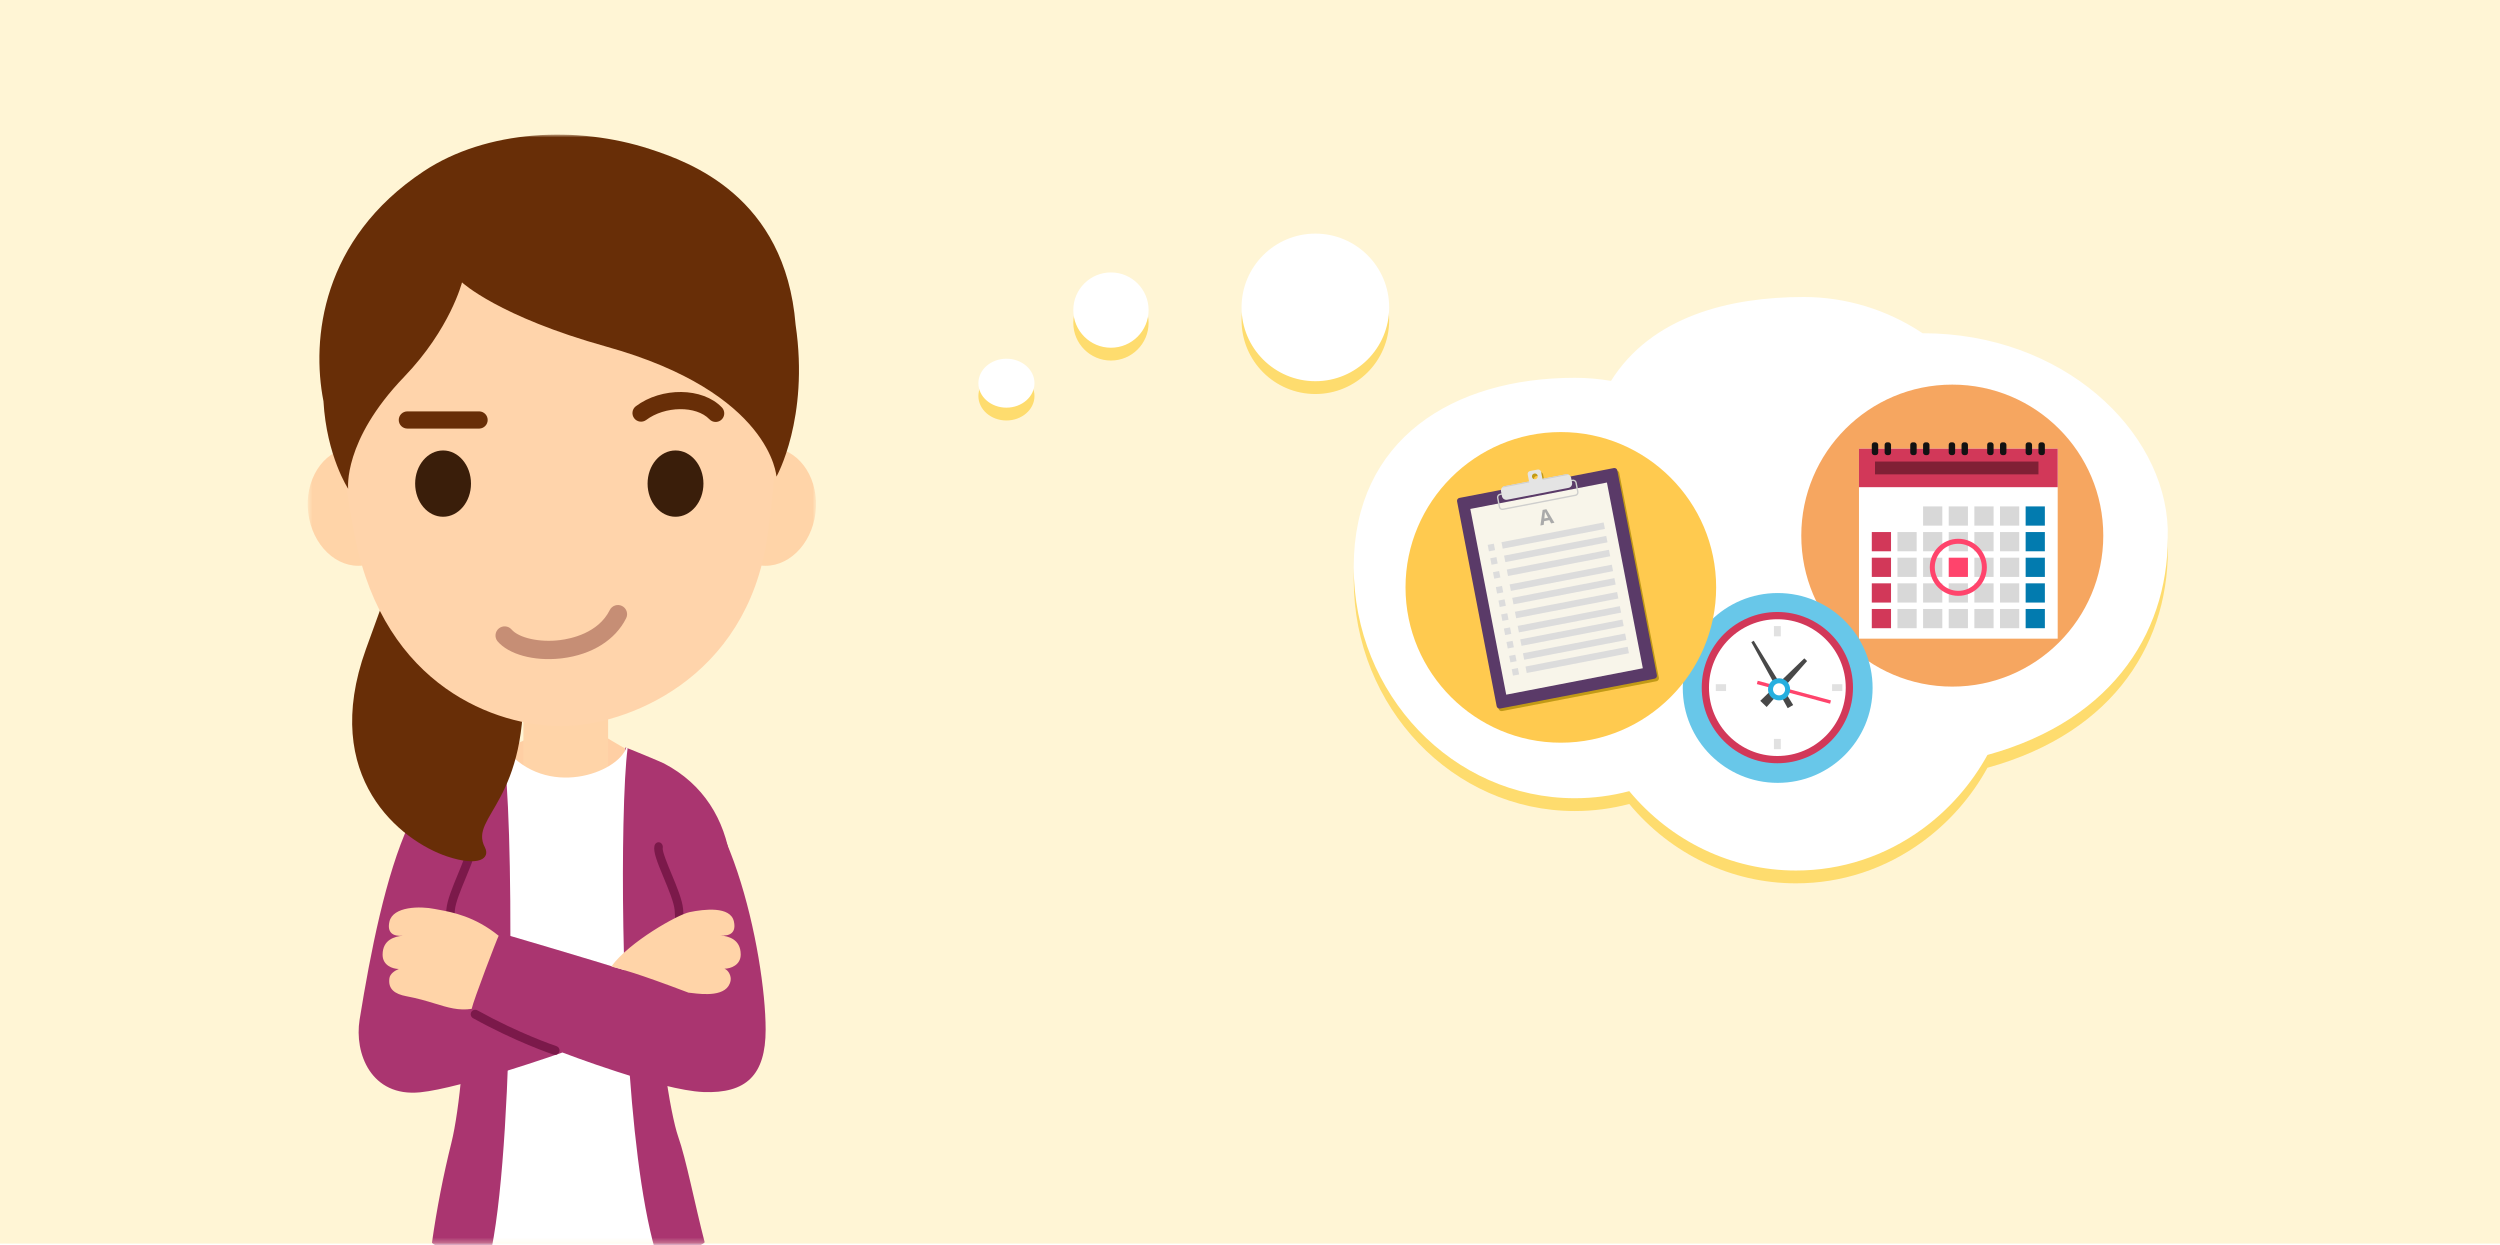 <svg width="500" height="249" viewBox="0 0 500 249" fill="none" xmlns="http://www.w3.org/2000/svg">
<rect width="500" height="249" fill="white"/>
<path d="M0 0H500V248.718H0V0Z" fill="#FFF5D5"/>
<mask id="mask0_0_47016" style="mask-type:alpha" maskUnits="userSpaceOnUse" x="0" y="0" width="500" height="249">
<path fill-rule="evenodd" clip-rule="evenodd" d="M0 0H500V248.718H0V0Z" fill="white"/>
</mask>
<g mask="url(#mask0_0_47016)">
<path d="M133.326 393.431C133.496 397.244 118.145 407.492 118.145 402.586L116.303 298.43L115.25 260.387H110.945L106.757 402.183C106.212 407.049 90.712 396.532 91.302 392.782C94.035 375.392 86.667 300.38 87.595 260.583C87.926 246.494 90.259 237.882 93.611 230.81C106.634 231.824 119.657 233.201 132.678 233.362C135.058 239.971 138.467 248.136 138.6 260.583C138.684 268.113 139.198 282.439 138.126 298.906C137.013 324.359 132.802 381.464 133.326 393.432V393.431Z" fill="#13576F"/>
<path d="M132.626 187.562C133.752 185.888 134.302 184.36 134.539 183L134.513 181.85C134.099 180.096 133.68 178.368 133.253 176.688C133.253 176.688 134.053 177.706 134.463 179.431C134.311 170.863 134.689 162.153 140.762 159.758C137.761 155.518 128.078 152.09 118.998 146.035C116.331 145.072 114.954 148.188 113.154 148.751C111.354 148.188 107.344 147.153 104.681 148.122C101.227 149.676 93.548 153.628 91.184 154.79C95.201 167.976 99.816 179.482 95.759 191.787C97.858 197.337 97.978 205.876 96.989 215.41C96.672 218.469 95.813 221.326 94.693 224.26C106.641 223.337 118.619 222.19 130.575 221.231C129.975 219.354 129.523 217.445 129.313 215.41C128.025 202.936 129.555 192.15 132.626 187.562Z" fill="#FFCFA4"/>
<path d="M134.539 183C134.575 182.801 134.622 182.591 134.645 182.401C134.603 182.215 134.557 182.033 134.512 181.85L134.539 183Z" fill="#FFCFA4"/>
<mask id="mask1_0_47016" style="mask-type:alpha" maskUnits="userSpaceOnUse" x="61" y="26" width="103" height="380">
<path fill-rule="evenodd" clip-rule="evenodd" d="M61.539 405.35H163.208V26.923H61.539V405.35Z" fill="white"/>
</mask>
<g mask="url(#mask1_0_47016)">
<path d="M104.684 162.51H121.621V136.358H104.684V162.51Z" fill="#FFD4A8"/>
</g>
<mask id="mask2_0_47016" style="mask-type:alpha" maskUnits="userSpaceOnUse" x="61" y="26" width="103" height="380">
<path fill-rule="evenodd" clip-rule="evenodd" d="M61.539 405.35H163.208V26.923H61.539V405.35Z" fill="white"/>
</mask>
<g mask="url(#mask2_0_47016)">
<path d="M132.745 193.935C132.932 192.844 138.741 186.342 136.191 175.973C139.46 174.396 142.387 173.067 146.125 172.185C144.93 163.871 140.731 156.86 132.799 152.688C132.804 152.642 125.112 149.406 125.063 149.503C125.112 149.406 121.622 182.426 113.153 182.426C106.746 182.426 101.027 149.755 101.027 149.755C97.172 151.595 93.245 152.913 93.264 153.088C93.251 153.005 86.43 155.96 81.807 164.826C81.585 165.255 81.771 167.319 81.344 167.976C84.621 170.433 87.559 172.703 89.216 176.778C89.221 176.773 89.005 178.606 89.01 178.604C88.346 189.223 92.254 193.465 92.599 197.241C93.471 206.882 91.84 222.287 90.3 228.472C88.651 235.096 87.345 241.8 86.389 248.559C90.472 252.79 136.854 252.697 140.937 248.465C138.948 240.799 137.253 231.888 135.623 227.283C134.208 223.274 130.844 204.976 132.745 193.935Z" fill="#AA3570"/>
</g>
<mask id="mask3_0_47016" style="mask-type:alpha" maskUnits="userSpaceOnUse" x="61" y="26" width="103" height="380">
<path fill-rule="evenodd" clip-rule="evenodd" d="M61.539 405.35H163.208V26.923H61.539V405.35Z" fill="white"/>
</mask>
<g mask="url(#mask3_0_47016)">
<path d="M125.524 149.654L125.242 149.562C123.602 154.554 109.355 159.901 101.026 149.754L100.632 150.054C102.701 161.342 103.045 225.833 98.331 249.655C97.788 252.386 131.765 252.672 131.015 250.013C125.364 229.987 124.187 188.546 124.686 165.015C124.837 157.883 125.142 152.397 125.524 149.654Z" fill="white"/>
</g>
<mask id="mask4_0_47016" style="mask-type:alpha" maskUnits="userSpaceOnUse" x="61" y="26" width="103" height="380">
<path fill-rule="evenodd" clip-rule="evenodd" d="M61.539 405.35H163.208V26.923H61.539V405.35Z" fill="white"/>
</mask>
<g mask="url(#mask4_0_47016)">
<path d="M131.049 153.663C128.713 167.176 125.706 180.854 126.781 194.618C117.458 191.695 99.734 186.501 99.734 186.501C102.929 174.022 96.312 164.809 96.99 152.331C95.867 152.753 83.048 164.321 81.804 164.826C77.154 174.941 74.102 190.428 71.921 203.935C70.836 210.662 74.21 219.445 84.036 218.463C92.274 217.639 112.488 210.5 112.488 210.5C112.488 210.5 132.184 218.081 140.693 218.408C149.201 218.735 153.131 215.062 153.129 205.917C153.126 190.987 145.439 154.135 131.051 153.663" fill="#AA3570"/>
</g>
<mask id="mask5_0_47016" style="mask-type:alpha" maskUnits="userSpaceOnUse" x="61" y="26" width="103" height="380">
<path fill-rule="evenodd" clip-rule="evenodd" d="M61.539 405.35H163.208V26.923H61.539V405.35Z" fill="white"/>
</mask>
<g mask="url(#mask5_0_47016)">
<path fill-rule="evenodd" clip-rule="evenodd" d="M92.056 190.781C91.912 190.913 91.724 190.986 91.529 190.987C91.279 190.987 91.028 190.862 90.861 190.622C89.909 189.253 88.864 186.62 89.279 181.829C89.442 179.992 90.541 177.338 91.609 174.769L91.636 174.702C92.375 172.915 93.466 170.274 93.357 169.628C93.255 169.106 93.541 168.592 93.999 168.47C94.459 168.353 94.915 168.682 95.02 169.201C95.259 170.412 94.502 172.322 93.148 175.591C92.189 177.897 91.105 180.513 90.974 182.019C90.691 185.258 91.129 187.888 92.197 189.424C92.488 189.844 92.428 190.45 92.056 190.781ZM134.374 190.987C134.179 190.986 133.992 190.913 133.848 190.781C133.478 190.45 133.415 189.844 133.707 189.424C134.775 187.888 135.213 185.258 134.929 182.019C134.798 180.513 133.714 177.897 132.756 175.591C131.401 172.322 130.645 170.412 130.884 169.201C130.989 168.682 131.445 168.353 131.904 168.47C132.363 168.592 132.648 169.106 132.546 169.628C132.438 170.276 133.536 172.932 134.274 174.719L134.295 174.769C135.364 177.338 136.464 179.992 136.624 181.829C137.041 186.62 135.996 189.253 135.042 190.622C134.893 190.846 134.644 190.982 134.375 190.987H134.374ZM111.011 210.978C110.916 210.978 110.822 210.963 110.732 210.933L110.711 210.926C110.272 210.778 103.148 208.375 94.629 203.649C94.338 203.499 94.15 203.203 94.141 202.876C94.131 202.548 94.301 202.241 94.584 202.076C94.867 201.91 95.217 201.911 95.499 202.079C103.933 206.757 110.954 209.115 111.279 209.224L111.291 209.228C111.709 209.366 111.966 209.787 111.897 210.222C111.827 210.657 111.452 210.978 111.011 210.978Z" fill="#7B194A"/>
</g>
<mask id="mask6_0_47016" style="mask-type:alpha" maskUnits="userSpaceOnUse" x="61" y="26" width="103" height="380">
<path fill-rule="evenodd" clip-rule="evenodd" d="M61.539 405.35H163.208V26.923H61.539V405.35Z" fill="white"/>
</mask>
<g mask="url(#mask6_0_47016)">
<path fill-rule="evenodd" clip-rule="evenodd" d="M99.734 187.156C99.735 187.156 99.735 187.156 99.735 187.156V187.155C99.735 187.155 99.735 187.156 99.734 187.156ZM99.734 187.156C94.96 183.269 90.391 182.431 87.802 181.956C87.485 181.898 87.198 181.846 86.944 181.794C84.032 181.2 78.588 181.253 77.886 184.332C77.39 186.527 78.588 187.332 80.584 187.14C78.94 187.296 76.532 187.912 76.52 190.942C76.509 193.044 78.464 193.788 79.766 193.797C78.899 194.14 78.012 194.782 77.886 195.627C77.572 197.794 78.904 198.806 81.312 199.254C83.589 199.675 85.41 200.231 87.024 200.724C89.654 201.527 91.734 202.162 94.335 201.77C94.676 200.099 99.511 187.464 99.734 187.156ZM144.077 187.082C145.722 187.24 148.126 187.854 148.144 190.885C148.154 192.986 146.198 193.732 144.896 193.74C145.763 194.082 146.275 195.273 146.122 196.114C145.525 199.474 140.471 198.859 138.369 198.603C138.066 198.567 137.824 198.537 137.666 198.528C137.651 198.517 137.654 198.516 137.654 198.515C137.654 198.515 137.653 198.514 137.64 198.509C127.361 194.6 123.979 193.749 122.845 193.463C122.46 193.366 122.334 193.335 122.286 193.27C125.846 188.374 135.579 182.903 137.912 182.426C140.825 181.831 146.075 181.194 146.776 184.274C147.27 186.469 146.075 187.274 144.077 187.082Z" fill="#FFD4A8"/>
</g>
<mask id="mask7_0_47016" style="mask-type:alpha" maskUnits="userSpaceOnUse" x="61" y="26" width="103" height="380">
<path fill-rule="evenodd" clip-rule="evenodd" d="M61.539 405.35H163.208V26.923H61.539V405.35Z" fill="white"/>
</mask>
<g mask="url(#mask7_0_47016)">
<path d="M86.833 107.788C86.833 107.788 103.601 117.682 104.55 134.015C106.095 160.605 93.697 163.159 96.97 169.45C98.136 171.697 95.751 173.41 89.406 171.283C80.289 168.222 63.914 155.585 73.175 129.854C82.437 104.126 82.457 104.944 86.833 107.788Z" fill="#682E07"/>
</g>
<mask id="mask8_0_47016" style="mask-type:alpha" maskUnits="userSpaceOnUse" x="61" y="26" width="103" height="380">
<path fill-rule="evenodd" clip-rule="evenodd" d="M61.539 405.35H163.208V26.923H61.539V405.35Z" fill="white"/>
</mask>
<g mask="url(#mask8_0_47016)">
<path fill-rule="evenodd" clip-rule="evenodd" d="M72.644 113.097C77.939 112.427 81.59 106.619 80.803 100.129V100.131C80.02 93.64 75.1 88.922 69.806 89.592C64.515 90.261 60.859 96.068 61.645 102.559C62.427 109.049 67.357 113.765 72.644 113.097ZM152.102 113.097C146.808 112.427 143.158 106.619 143.945 100.129V100.131C144.729 93.64 149.652 88.922 154.943 89.592C160.233 90.261 163.888 96.068 163.102 102.559C162.317 109.049 157.388 113.765 152.102 113.097Z" fill="#FFD4A8"/>
</g>
<mask id="mask9_0_47016" style="mask-type:alpha" maskUnits="userSpaceOnUse" x="61" y="26" width="103" height="380">
<path fill-rule="evenodd" clip-rule="evenodd" d="M61.539 405.35H163.208V26.923H61.539V405.35Z" fill="white"/>
</mask>
<g mask="url(#mask9_0_47016)">
<path d="M76.603 47.821C84.378 36.528 92.359 36.177 105.233 35.632H119.221C132.1 36.177 140.082 36.528 147.856 47.821C155.636 59.118 152.689 62.049 152.073 75.68C151.612 85.98 157.622 78.754 153.462 107.396C149.305 136.04 125.009 145.227 112.228 145.227C99.446 145.227 76.98 137.546 70.995 107.396C65.013 77.248 72.849 85.98 72.383 75.678C71.772 62.049 68.824 59.118 76.601 47.819" fill="#FFD4AB"/>
</g>
<mask id="mask10_0_47016" style="mask-type:alpha" maskUnits="userSpaceOnUse" x="61" y="26" width="103" height="380">
<path fill-rule="evenodd" clip-rule="evenodd" d="M61.539 405.35H163.208V26.923H61.539V405.35Z" fill="white"/>
</mask>
<g mask="url(#mask10_0_47016)">
<path d="M84.735 34.257C97.328 25.903 115.469 25.075 129.957 29.804C137.874 32.386 157.039 39.227 159.122 64.966C161.879 83.668 155.29 95.332 155.29 95.332C155.29 95.332 154.338 78.544 121.308 69.334C99.667 63.3 92.401 56.478 92.401 56.478C92.401 56.478 90.052 65.782 80.821 75.378C68.522 88.156 69.637 97.763 69.637 97.763C69.637 97.763 65.321 91.221 64.69 80.219C64.69 80.212 64.687 80.209 64.684 80.201C62.273 67.923 64.261 47.836 84.735 34.257Z" fill="#682E07"/>
</g>
<mask id="mask11_0_47016" style="mask-type:alpha" maskUnits="userSpaceOnUse" x="61" y="26" width="103" height="380">
<path fill-rule="evenodd" clip-rule="evenodd" d="M61.539 405.35H163.208V26.923H61.539V405.35Z" fill="white"/>
</mask>
<g mask="url(#mask11_0_47016)">
<path fill-rule="evenodd" clip-rule="evenodd" d="M88.617 103.353C91.7 103.353 94.2 100.383 94.2 96.724C94.2 93.063 91.698 90.091 88.617 90.091C85.531 90.091 83.029 93.063 83.029 96.724C83.029 100.383 85.531 103.353 88.617 103.353ZM135.102 103.353C138.184 103.353 140.688 100.385 140.688 96.724C140.688 93.063 138.184 90.091 135.102 90.091C132.018 90.091 129.516 93.063 129.516 96.724C129.516 100.385 132.018 103.353 135.102 103.353Z" fill="#3A1E0A"/>
</g>
<mask id="mask12_0_47016" style="mask-type:alpha" maskUnits="userSpaceOnUse" x="61" y="26" width="103" height="380">
<path fill-rule="evenodd" clip-rule="evenodd" d="M61.539 405.35H163.208V26.923H61.539V405.35Z" fill="white"/>
</mask>
<g mask="url(#mask12_0_47016)">
<path d="M112.059 131.7C106.767 132.262 101.754 130.894 99.503 128.253C98.883 127.479 98.99 126.353 99.744 125.71C100.498 125.068 101.627 125.141 102.292 125.876C103.758 127.599 107.928 128.53 111.974 128.023C114.212 127.748 119.664 126.614 121.949 122.021C122.164 121.584 122.544 121.252 123.005 121.097C123.466 120.942 123.97 120.977 124.405 121.195C125.31 121.644 125.68 122.746 125.228 123.649C123.062 128.005 118.392 130.926 112.421 131.659C112.299 131.674 112.178 131.687 112.059 131.7Z" fill="#C68E75"/>
</g>
<mask id="mask13_0_47016" style="mask-type:alpha" maskUnits="userSpaceOnUse" x="61" y="26" width="103" height="380">
<path fill-rule="evenodd" clip-rule="evenodd" d="M61.539 405.35H163.208V26.923H61.539V405.35Z" fill="white"/>
</mask>
<g mask="url(#mask13_0_47016)">
<path fill-rule="evenodd" clip-rule="evenodd" d="M141.885 83.855C142.221 84.21 142.673 84.39 143.128 84.39C143.816 84.391 144.439 83.982 144.71 83.349C144.981 82.716 144.848 81.983 144.372 81.486C140.535 77.458 132.323 77.358 127.141 81.268C126.409 81.849 126.274 82.907 126.837 83.652C127.399 84.398 128.454 84.558 129.213 84.014C132.974 81.169 139.251 81.095 141.885 83.855ZM81.469 85.716H95.882C96.806 85.68 97.536 84.921 97.536 83.996C97.536 83.072 96.806 82.313 95.882 82.277H81.469C80.52 82.277 79.75 83.047 79.75 83.996C79.75 84.946 80.52 85.716 81.469 85.716Z" fill="#682E07"/>
</g>
</g>
<mask id="mask14_0_47016" style="mask-type:alpha" maskUnits="userSpaceOnUse" x="0" y="0" width="500" height="249">
<path fill-rule="evenodd" clip-rule="evenodd" d="M0 0H500V248.718H0V0Z" fill="white"/>
</mask>
<g mask="url(#mask14_0_47016)">
<path fill-rule="evenodd" clip-rule="evenodd" d="M248.312 64.045C248.312 72.198 254.921 78.805 263.074 78.805C271.225 78.805 277.834 72.198 277.834 64.045C277.834 55.892 271.225 49.285 263.074 49.285C254.921 49.285 248.312 55.892 248.312 64.045ZM433.544 108.278C432.883 88.662 412.653 69.21 384.514 69.21C377.453 64.507 369.2 61.964 360.757 61.964C345.796 61.964 330.294 65.856 322.2 78.744C319.816 78.332 317.397 78.126 314.961 78.126C290.582 78.126 270.748 90.432 270.748 115.942C270.748 141.453 290.582 162.208 314.961 162.208C318.637 162.211 322.299 161.735 325.852 160.792C334.197 170.828 346.292 176.669 359.194 176.669C368.311 176.669 377.066 173.789 384.514 168.336C389.864 164.413 394.291 159.368 397.487 153.554C423.309 146.432 434.206 127.895 433.544 108.278ZM222.189 72.109C218.031 72.109 214.66 68.738 214.66 64.579C214.66 60.421 218.031 57.05 222.189 57.05C226.348 57.05 229.719 60.421 229.719 64.579C229.719 68.738 226.348 72.109 222.189 72.109ZM195.678 79.201C195.678 81.904 198.189 84.096 201.287 84.096V84.095C204.383 84.095 206.896 81.904 206.896 79.201C206.896 76.499 204.384 74.308 201.287 74.308C198.189 74.308 195.678 76.499 195.678 79.201Z" fill="#FEDC6E"/>
</g>
<mask id="mask15_0_47016" style="mask-type:alpha" maskUnits="userSpaceOnUse" x="0" y="0" width="500" height="249">
<path fill-rule="evenodd" clip-rule="evenodd" d="M0 0H500V248.718H0V0Z" fill="white"/>
</mask>
<g mask="url(#mask15_0_47016)">
<path fill-rule="evenodd" clip-rule="evenodd" d="M248.312 61.481C248.312 69.633 254.921 76.241 263.074 76.241C271.225 76.241 277.834 69.633 277.834 61.481C277.834 53.328 271.225 46.721 263.074 46.721C254.921 46.721 248.312 53.328 248.312 61.481ZM433.544 105.714C432.883 86.097 412.653 66.646 384.514 66.646C377.453 61.942 369.2 59.4 360.757 59.4C345.796 59.4 330.294 63.292 322.2 76.179C319.816 75.768 317.397 75.561 314.961 75.561C290.582 75.561 270.748 87.868 270.748 113.378C270.748 138.888 290.582 159.644 314.961 159.644C318.637 159.647 322.299 159.171 325.852 158.228C334.197 168.264 346.292 174.105 359.194 174.105C368.311 174.105 377.066 171.224 384.514 165.772C389.864 161.849 394.291 156.804 397.487 150.99C423.309 143.868 434.206 125.331 433.544 105.714ZM222.189 69.545C218.031 69.545 214.66 66.174 214.66 62.015C214.66 57.857 218.031 54.486 222.189 54.486C226.348 54.486 229.719 57.857 229.719 62.015C229.719 66.174 226.348 69.545 222.189 69.545ZM195.678 76.637C195.678 79.34 198.189 81.532 201.287 81.532V81.531C204.383 81.531 206.896 79.34 206.896 76.637C206.896 73.935 204.384 71.743 201.287 71.743C198.189 71.743 195.678 73.935 195.678 76.637Z" fill="white"/>
</g>
<mask id="mask16_0_47016" style="mask-type:alpha" maskUnits="userSpaceOnUse" x="0" y="0" width="500" height="249">
<path fill-rule="evenodd" clip-rule="evenodd" d="M0 0H500V248.718H0V0Z" fill="white"/>
</mask>
<g mask="url(#mask16_0_47016)">
<path d="M390.456 137.323C407.135 137.323 420.656 123.802 420.656 107.123C420.656 90.444 407.135 76.923 390.456 76.923C373.777 76.923 360.256 90.444 360.256 107.123C360.256 123.802 373.777 137.323 390.456 137.323Z" fill="#F6A660"/>
<path d="M371.795 89.744H411.539V127.731H371.795V89.744Z" fill="white"/>
<path fill-rule="evenodd" clip-rule="evenodd" d="M388.461 101.282H384.615V105.128H388.461V101.282ZM393.59 101.282H389.743V105.128H393.59V101.282ZM394.872 101.282H398.718V105.128H394.872V101.282ZM403.846 101.282H400V105.128H403.846V101.282Z" fill="#D8D8D8"/>
<path d="M405.127 101.282H408.973V105.128H405.127V101.282Z" fill="#027BAF"/>
<path d="M374.359 106.41H378.206V110.256H374.359V106.41Z" fill="#D23859"/>
<path fill-rule="evenodd" clip-rule="evenodd" d="M379.486 106.41H383.332V110.256H379.486V106.41ZM384.615 106.41H388.461V110.256H384.615V106.41ZM393.589 106.41H389.743V110.256H393.589V106.41ZM394.871 106.41H398.717V110.256H394.871V106.41ZM403.845 106.41H399.999V110.256H403.845V106.41Z" fill="#D8D8D8"/>
<path d="M405.127 106.41H408.973V110.256H405.127V106.41Z" fill="#027BAF"/>
<path d="M374.359 111.539H378.206V115.385H374.359V111.539Z" fill="#D23859"/>
<path fill-rule="evenodd" clip-rule="evenodd" d="M383.334 111.539H379.488V115.385H383.334V111.539ZM388.463 111.539H384.616V115.385H388.463V111.539Z" fill="#D8D8D8"/>
<path d="M389.744 111.539H393.59V115.385H389.744V111.539Z" fill="#FF446C"/>
<path fill-rule="evenodd" clip-rule="evenodd" d="M398.719 111.539H394.873V115.385H398.719V111.539ZM403.847 111.539H400.001V115.385H403.847V111.539Z" fill="#D8D8D8"/>
<path d="M405.129 111.539H408.975V115.385H405.129V111.539Z" fill="#027BAF"/>
<path d="M374.359 116.667H378.206V120.513H374.359V116.667Z" fill="#D23859"/>
<path fill-rule="evenodd" clip-rule="evenodd" d="M379.488 116.667H383.334V120.513H379.488V116.667ZM384.616 116.667H388.463V120.513H384.616V116.667ZM393.591 116.667H389.745V120.513H393.591V116.667ZM394.873 116.667H398.719V120.513H394.873V116.667ZM403.847 116.667H400.001V120.513H403.847V116.667Z" fill="#D8D8D8"/>
<path d="M405.129 116.667H408.975V120.513H405.129V116.667Z" fill="#027BAF"/>
<path d="M374.359 121.795H378.206V125.641H374.359V121.795Z" fill="#D23859"/>
<path fill-rule="evenodd" clip-rule="evenodd" d="M379.488 121.795H383.334V125.641H379.488V121.795ZM384.616 121.795H388.463V125.641H384.616V121.795ZM393.591 121.795H389.745V125.641H393.591V121.795ZM394.873 121.795H398.719V125.641H394.873V121.795ZM403.847 121.795H400.001V125.641H403.847V121.795Z" fill="#D8D8D8"/>
<path d="M405.129 121.795H408.975V125.641H405.129V121.795Z" fill="#027BAF"/>
<path fill-rule="evenodd" clip-rule="evenodd" d="M391.665 118.668C394.541 118.668 396.872 116.337 396.872 113.462C396.872 110.586 394.541 108.255 391.665 108.255C388.79 108.255 386.459 110.586 386.459 113.462C386.459 116.337 388.79 118.668 391.665 118.668Z" stroke="#FF446C"/>
<path d="M371.795 89.744H411.539V97.436H371.795V89.744Z" fill="#D23859"/>
<path d="M375 92.308H407.692V94.872H375V92.308Z" fill="#802035"/>
<rect x="374.359" y="88.462" width="1.282" height="2.564" rx="0.5" fill="#121212"/>
<rect x="376.924" y="88.462" width="1.282" height="2.564" rx="0.5" fill="#121212"/>
<rect x="382.051" y="88.462" width="1.282" height="2.564" rx="0.5" fill="#121212"/>
<rect x="384.615" y="88.462" width="1.282" height="2.564" rx="0.5" fill="#121212"/>
<rect x="389.744" y="88.462" width="1.282" height="2.564" rx="0.5" fill="#121212"/>
<rect x="392.309" y="88.462" width="1.282" height="2.564" rx="0.5" fill="#121212"/>
<rect x="397.436" y="88.462" width="1.282" height="2.564" rx="0.5" fill="#121212"/>
<rect x="400" y="88.462" width="1.282" height="2.564" rx="0.5" fill="#121212"/>
<rect x="405.129" y="88.462" width="1.282" height="2.564" rx="0.5" fill="#121212"/>
<rect x="407.693" y="88.462" width="1.282" height="2.564" rx="0.5" fill="#121212"/>
</g>
<mask id="mask17_0_47016" style="mask-type:alpha" maskUnits="userSpaceOnUse" x="0" y="0" width="500" height="249">
<path fill-rule="evenodd" clip-rule="evenodd" d="M0 0H500V248.718H0V0Z" fill="white"/>
</mask>
<g mask="url(#mask17_0_47016)">
<path d="M355.538 156.573C366.022 156.573 374.521 148.074 374.521 137.59C374.521 127.106 366.022 118.606 355.538 118.606C345.054 118.606 336.555 127.106 336.555 137.59C336.555 148.074 345.054 156.573 355.538 156.573Z" fill="#68C7E9"/>
<path d="M355.473 152.651C363.827 152.651 370.6 145.879 370.6 137.524C370.6 129.17 363.827 122.397 355.473 122.397C347.118 122.397 340.346 129.17 340.346 137.524C340.346 145.879 347.118 152.651 355.473 152.651Z" fill="#D23859"/>
<path d="M355.472 151.201C363.025 151.201 369.149 145.078 369.149 137.524C369.149 129.971 363.025 123.847 355.472 123.847C347.918 123.847 341.795 129.971 341.795 137.524C341.795 145.078 347.918 151.201 355.472 151.201Z" fill="white"/>
<path fill-rule="evenodd" clip-rule="evenodd" d="M356.156 125.214H354.788V127.265H356.156V125.214ZM356.156 147.782H354.788V149.833H356.156V147.782ZM343.162 136.84H345.213V138.208H343.162V136.84ZM368.465 136.84H366.413V138.208H368.465V136.84Z" fill="#E1E1E1"/>
<path d="M350.268 128.428L350.748 128.15L358.633 141.004L357.537 141.636L350.268 128.428Z" fill="#484848"/>
<path d="M360.859 131.671L361.421 132.213L353.331 141.401L352.053 140.166L360.859 131.671Z" fill="#484848"/>
<path d="M351.544 136.156L366.197 140.082L366.02 140.742L351.367 136.817L351.544 136.156Z" fill="#FF446C"/>
<path d="M355.812 139.576C356.756 139.576 357.522 138.81 357.522 137.866C357.522 136.921 356.756 136.155 355.812 136.155C354.867 136.155 354.102 136.921 354.102 137.866C354.102 138.81 354.867 139.576 355.812 139.576Z" fill="white" stroke="#26AFDF"/>
</g>
<mask id="mask18_0_47016" style="mask-type:alpha" maskUnits="userSpaceOnUse" x="0" y="0" width="500" height="249">
<path fill-rule="evenodd" clip-rule="evenodd" d="M0 0H500V248.718H0V0Z" fill="white"/>
</mask>
<g mask="url(#mask18_0_47016)">
<path d="M312.168 148.539C329.277 148.539 343.23 134.585 343.23 117.476C343.23 100.367 329.277 86.412 312.166 86.412C295.057 86.412 281.104 100.367 281.104 117.476C281.104 134.585 295.057 148.54 312.168 148.54V148.539Z" fill="#FFCA4F"/>
<path fill-rule="evenodd" clip-rule="evenodd" d="M331.68 135.997C331.768 135.867 331.801 135.708 331.771 135.554L323.851 94.59C323.822 94.436 323.732 94.3 323.602 94.212C323.472 94.124 323.313 94.092 323.159 94.122L314.514 95.792C314.42 95.632 314.279 95.504 314.109 95.428L314.099 95.423L314.077 95.414L314.062 95.408C314.03 95.395 313.997 95.385 313.964 95.377L313.945 95.373L313.926 95.368L313.903 95.364L313.885 95.362L313.846 95.355L313.831 95.354C313.822 95.353 313.814 95.352 313.805 95.351H313.788C313.752 95.35 313.715 95.351 313.678 95.354H313.662C313.652 95.355 313.642 95.356 313.632 95.358L313.619 95.359C313.605 95.361 313.591 95.364 313.577 95.367L308.885 96.273L308.615 94.883C308.586 94.729 308.496 94.593 308.366 94.506C308.237 94.418 308.077 94.385 307.923 94.415L306.4 94.71C306.246 94.739 306.11 94.829 306.021 94.959C305.933 95.089 305.901 95.249 305.931 95.403L306.2 96.792L301.303 97.739C301.288 97.742 301.274 97.745 301.26 97.749L301.247 97.751C301.238 97.754 301.229 97.756 301.219 97.759L301.204 97.764C301.182 97.771 301.161 97.779 301.14 97.787L301.123 97.794C301.116 97.797 301.109 97.8 301.101 97.804L301.085 97.811C301.077 97.815 301.07 97.818 301.063 97.822L301.049 97.829C301.037 97.836 301.026 97.842 301.014 97.849L300.999 97.859L300.981 97.871L300.963 97.883L300.947 97.894C300.931 97.906 300.915 97.919 300.899 97.932L300.886 97.944C300.88 97.949 300.874 97.954 300.868 97.959L300.858 97.969L300.84 97.987L300.833 97.994C300.703 98.128 300.618 98.3 300.591 98.485L292.273 100.092C292.119 100.121 291.983 100.211 291.895 100.341C291.806 100.471 291.774 100.631 291.804 100.785L299.724 141.75C299.754 141.904 299.843 142.04 299.973 142.128C300.103 142.216 300.263 142.248 300.417 142.218L331.303 136.246C331.457 136.217 331.593 136.127 331.68 135.997ZM306.832 95.585C306.903 95.386 307.077 95.241 307.286 95.208C307.595 95.158 307.887 95.362 307.947 95.669C308.006 95.977 307.811 96.275 307.506 96.345C307.3 96.392 307.085 96.323 306.944 96.165C306.804 96.006 306.761 95.784 306.832 95.585Z" fill="#C29A16"/>
<path d="M331.378 135.045C331.408 135.199 331.376 135.358 331.288 135.488C331.2 135.618 331.064 135.708 330.91 135.737L300.024 141.709C299.87 141.739 299.711 141.707 299.581 141.619C299.451 141.531 299.361 141.395 299.332 141.241L291.411 100.276C291.381 100.121 291.414 99.962 291.502 99.832C291.59 99.702 291.726 99.612 291.881 99.583L322.766 93.613C322.92 93.583 323.08 93.615 323.21 93.703C323.34 93.791 323.429 93.927 323.459 94.081L331.378 135.045Z" fill="#5A3A68"/>
<path d="M328.566 133.651L301.243 138.933L294.062 101.787L321.384 96.505L328.566 133.651Z" fill="#F8F5EA"/>
<path fill-rule="evenodd" clip-rule="evenodd" d="M300.612 101.997L315.121 99.192C315.518 99.115 315.778 98.731 315.701 98.335L315.348 96.51C315.271 96.113 314.887 95.854 314.491 95.931L299.982 98.736C299.585 98.813 299.325 99.197 299.402 99.594L299.755 101.418C299.832 101.815 300.216 102.074 300.612 101.997ZM299.678 99.54C299.632 99.296 299.791 99.061 300.034 99.013V99.011L314.544 96.206C314.789 96.159 315.025 96.32 315.073 96.564L315.425 98.388C315.472 98.633 315.312 98.869 315.068 98.917L300.559 101.722C300.315 101.768 300.078 101.608 300.03 101.364L299.678 99.54Z" fill="#CECECD"/>
<path d="M314.413 96.532C314.457 96.764 314.408 97.004 314.276 97.199C314.144 97.395 313.939 97.53 313.707 97.574L301.434 99.947C301.203 99.992 300.963 99.943 300.767 99.811C300.572 99.678 300.437 99.474 300.392 99.242L300.204 98.273C300.159 98.041 300.208 97.801 300.34 97.606C300.473 97.41 300.677 97.275 300.909 97.231L313.183 94.858C313.415 94.813 313.655 94.862 313.85 94.994C314.046 95.127 314.181 95.331 314.225 95.563L314.413 96.532Z" fill="#E4E4E4"/>
<path d="M313.773 94.947C313.593 94.85 313.385 94.819 313.184 94.858L300.909 97.229C300.708 97.269 300.527 97.376 300.396 97.533L313.773 94.947Z" fill="#CECECD"/>
<path fill-rule="evenodd" clip-rule="evenodd" d="M306.006 94.203L307.529 93.908C307.683 93.878 307.843 93.91 307.973 93.998C308.102 94.086 308.192 94.222 308.222 94.376L308.611 96.388C308.641 96.542 308.609 96.702 308.521 96.832C308.433 96.962 308.297 97.051 308.143 97.081L306.619 97.376C306.465 97.406 306.306 97.373 306.176 97.285C306.046 97.198 305.956 97.062 305.927 96.908L305.538 94.895C305.476 94.575 305.686 94.265 306.006 94.203ZM306.54 95.662C306.684 95.822 306.904 95.889 307.113 95.836C307.41 95.76 307.597 95.465 307.539 95.164C307.48 94.862 307.196 94.659 306.892 94.7C306.679 94.729 306.5 94.873 306.426 95.075C306.352 95.277 306.396 95.503 306.54 95.662Z" fill="#E4E4E4"/>
<path fill-rule="evenodd" clip-rule="evenodd" d="M300.544 109.733L320.982 105.782L320.732 104.489L300.294 108.439L300.544 109.733ZM297.787 110.267L299.017 110.03L298.768 108.735L297.537 108.972L297.787 110.267ZM299.537 112.715L298.306 112.954L298.056 111.659L299.287 111.422L299.537 112.715ZM301.063 112.421L321.501 108.469L321.251 107.176L300.813 111.126L301.063 112.421ZM300.074 115.497L298.844 115.735L298.594 114.44L299.824 114.203L300.074 115.497ZM301.6 115.203L322.04 111.251L321.788 109.956L301.35 113.908L301.6 115.203ZM300.65 118.476L299.419 118.714L299.17 117.419L300.4 117.181L300.65 118.476ZM302.177 118.181L322.615 114.231L322.364 112.935L301.926 116.886L302.177 118.181ZM301.169 121.163L299.94 121.401L299.69 120.106L300.92 119.868L301.169 121.163ZM302.696 120.868L323.135 116.917L322.885 115.622L302.446 119.573L302.696 120.868ZM301.706 123.945L300.477 124.182L300.227 122.887L301.458 122.65L301.706 123.945ZM303.233 123.649L323.672 119.697L323.422 118.404L302.983 122.354L303.233 123.649ZM302.254 126.773L301.023 127.01L300.774 125.715L302.004 125.478L302.254 126.773ZM303.781 126.478L324.219 122.526L323.968 121.232L303.529 125.183L303.781 126.478ZM302.773 129.46L301.544 129.698L301.294 128.403L302.524 128.165L302.773 129.46ZM304.3 129.165L324.738 125.214L324.488 123.919L304.05 127.871L304.3 129.165ZM302.081 132.48L301.831 131.185L303.061 130.946L303.311 132.241L302.081 132.48ZM304.837 131.946L325.276 127.995L325.026 126.7L304.587 130.651L304.837 131.946ZM303.824 134.895L302.594 135.132L302.344 133.837L303.574 133.6L303.824 134.895ZM305.35 134.6L325.788 130.649L325.538 129.354L305.1 133.305L305.35 134.6Z" fill="#DCDCDC"/>
<path fill-rule="evenodd" clip-rule="evenodd" d="M309.876 104.029L310.223 104.678L310.887 104.546L309.277 101.837L308.526 101.987L308.082 105.105L308.745 104.973L308.818 104.24L309.876 104.029ZM309.535 103.375C309.564 103.428 309.594 103.484 309.626 103.542L308.869 103.694C308.942 102.983 308.985 102.541 308.994 102.362C309.022 102.424 309.053 102.486 309.086 102.546C309.122 102.615 309.272 102.892 309.535 103.375Z" fill="#AAAAAA"/>
</g>
</svg>
